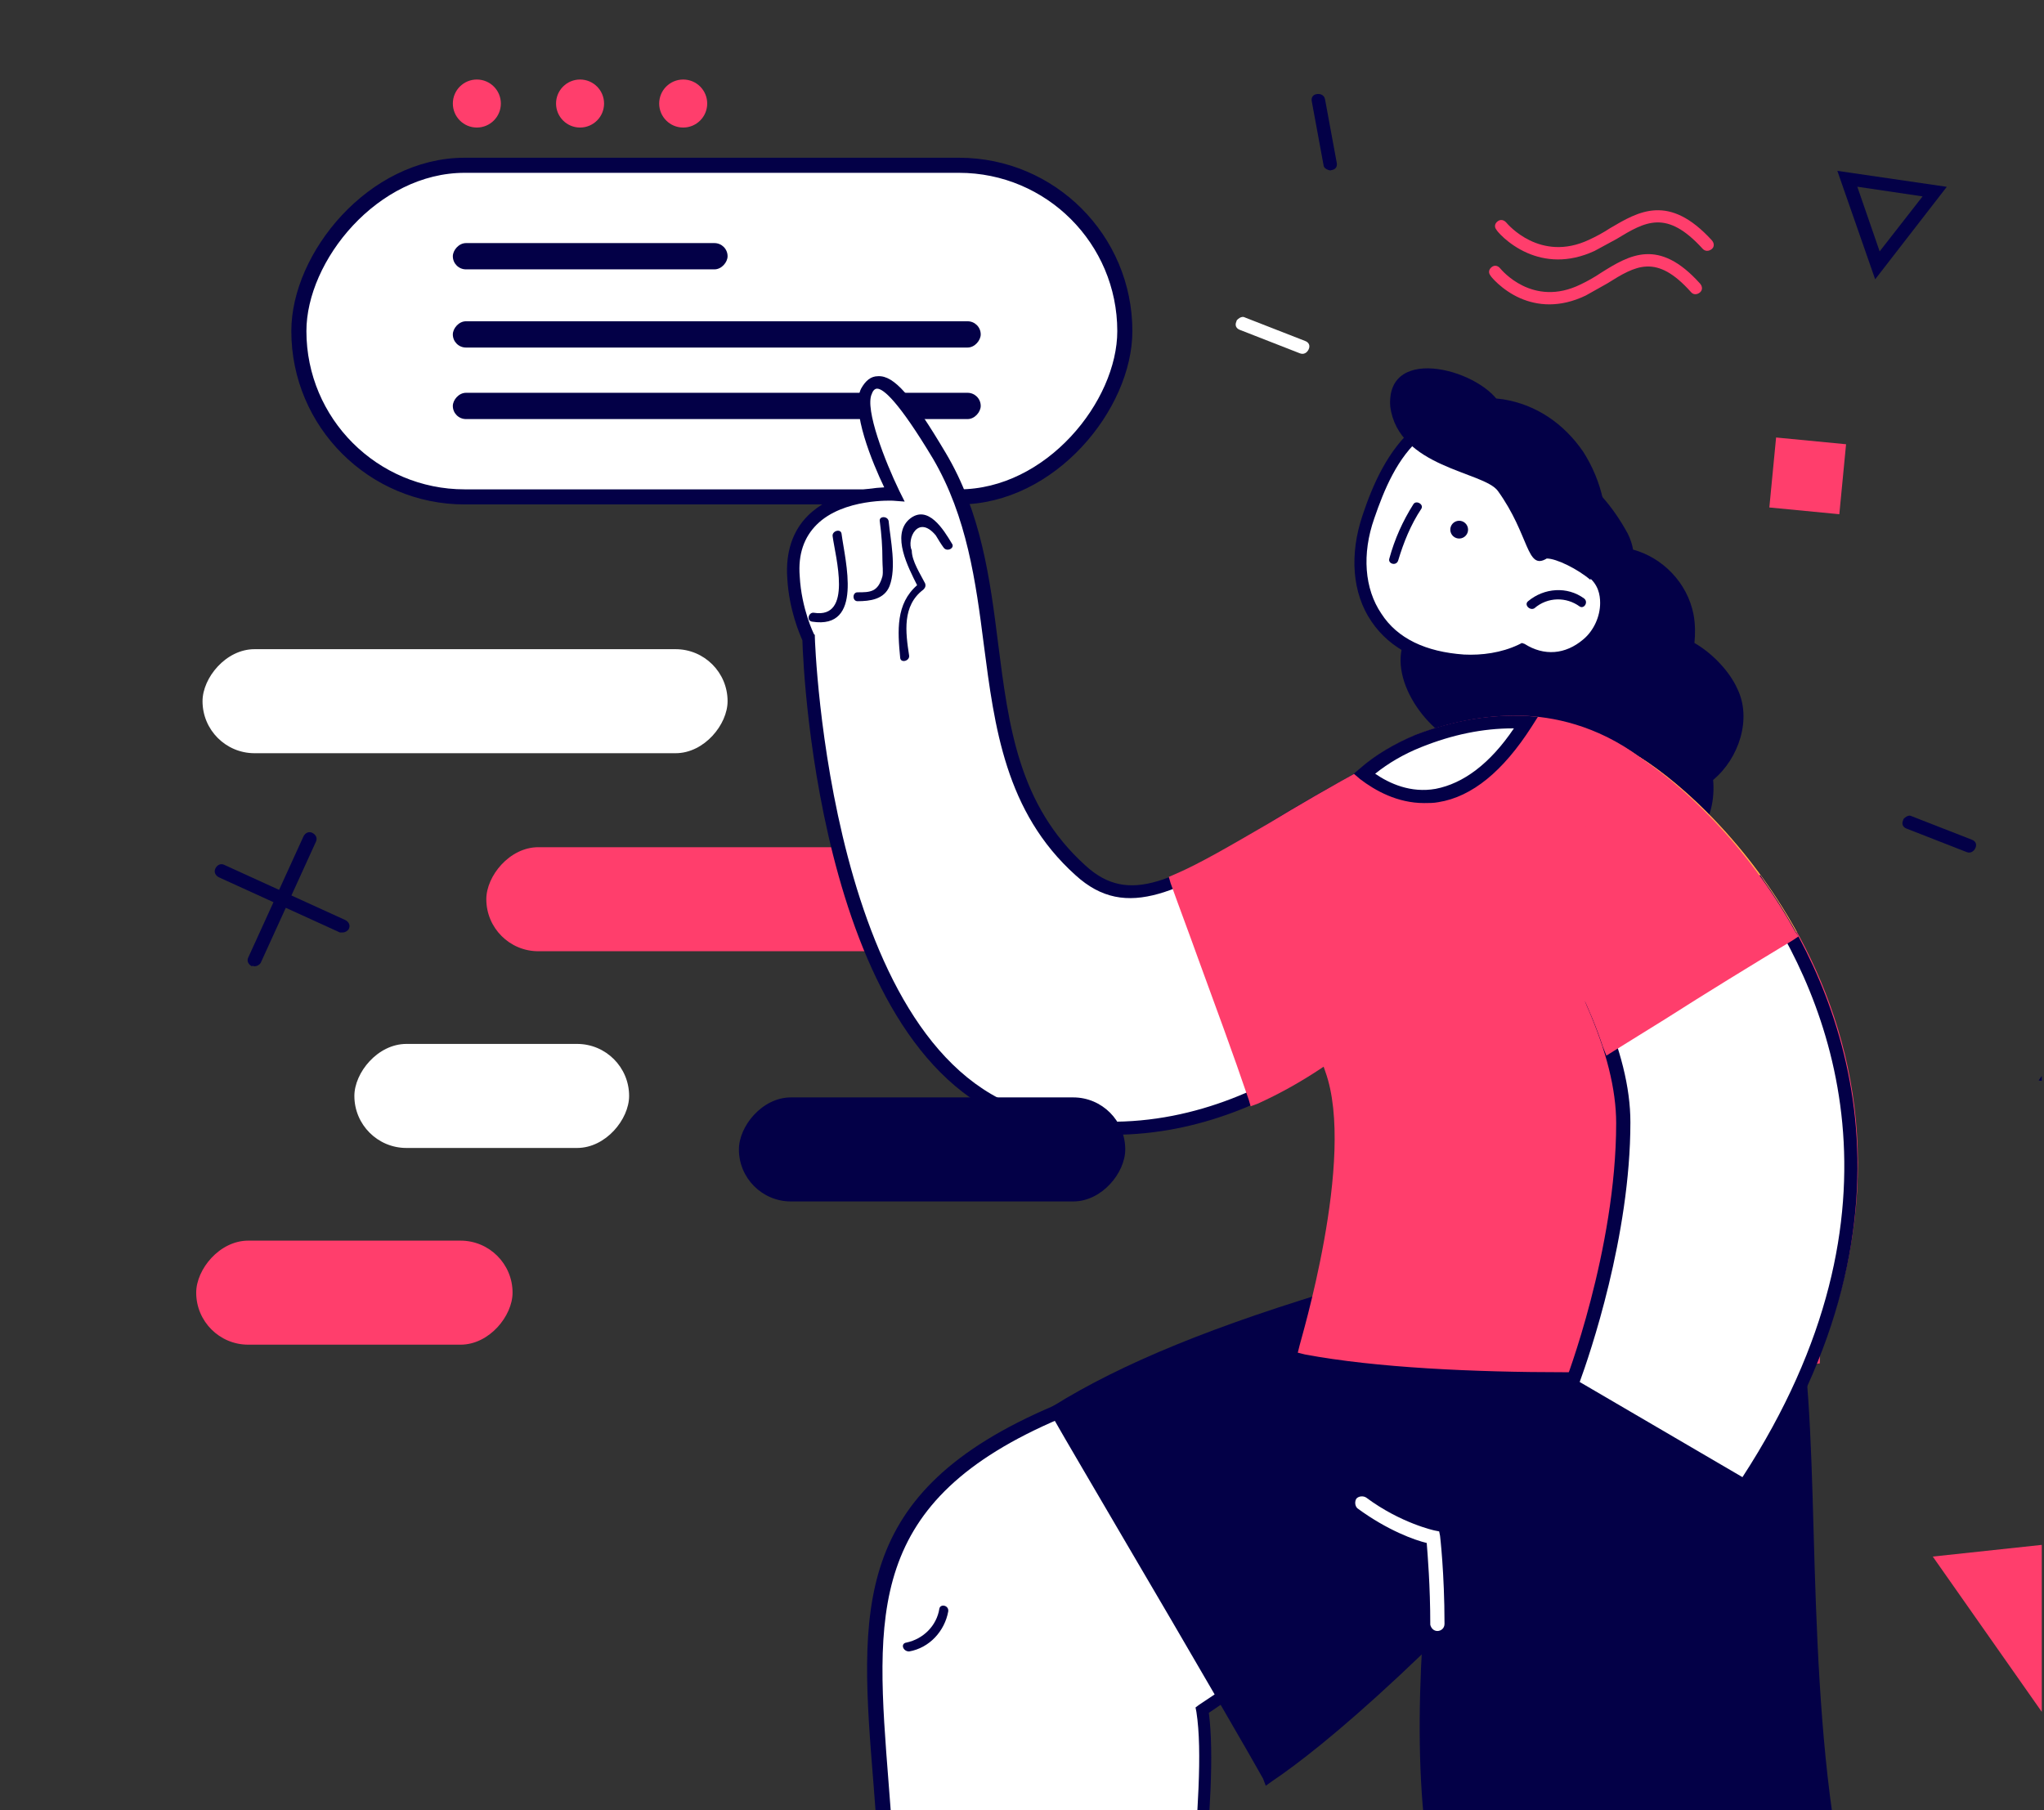 <svg width="271" height="240" viewBox="0 0 271 240" fill="none" xmlns="http://www.w3.org/2000/svg">
<rect x="0" y="0" width="271" height="240" fill="#333333" stroke="none"/>
<g clip-path="url(#clip0)">
<rect x="-1" y="1" width="109.508" height="43.971" rx="21.986" transform="matrix(-1 0 0 1 148.133 20.915)" fill="white" stroke="#030047" stroke-width="2"/>
<rect width="36.426" height="3.483" rx="1.741" transform="matrix(-1 0 0 1 96.465 32.233)" fill="#030047"/>
<rect width="69.989" height="3.483" rx="1.741" transform="matrix(-1 0 0 1 130.027 42.599)" fill="#030047"/>
<rect width="69.989" height="3.483" rx="1.741" transform="matrix(-1 0 0 1 130.027 52.084)" fill="#030047"/>
<rect width="69.613" height="13.795" rx="6.898" transform="matrix(-1 0 0 1 134.09 112.335)" fill="#FF3E6C"/>
<path d="M117.709 266.143C117.826 263.431 117.826 260.483 117.826 257.3C117.591 222.16 106.506 201.525 139.995 187.257C149.664 183.13 161.456 176.526 178.79 171.456C197.303 166.031 192.468 167.918 192.468 167.918L218.41 186.667C163.932 223.811 167.941 220.981 159.216 226.877C160.631 235.603 157.918 252.701 157.329 269.799C144.24 268.856 130.915 267.794 117.709 266.143Z" fill="white"/>
<path d="M158.388 270.624V269.681C158.624 263.077 159.095 256.71 159.567 250.46C160.392 240.909 160.982 232.654 160.274 227.112C165.817 223.339 166.17 223.103 182.561 212.019L220.059 186.431L193.999 167.682C193.999 167.564 193.999 167.328 193.999 167.21C193.645 166.149 193.645 166.031 178.67 170.512C165.817 174.285 155.911 178.884 147.893 182.657C144.945 184.072 142.233 185.252 139.639 186.431C112.754 197.869 113.933 213.316 115.82 236.664C116.291 242.795 116.881 249.752 116.881 257.299C116.881 260.483 116.881 263.431 116.763 266.143V266.968L117.588 267.086C130.323 268.619 143.412 269.799 157.444 270.624H158.388ZM217.111 186.549L181.735 210.604C164.991 222.042 164.991 222.042 158.977 226.051L158.506 226.405L158.624 226.994C159.449 232.301 158.742 240.673 158.034 250.46C157.562 256.474 157.091 262.606 156.855 268.855C143.412 268.03 131.031 266.851 118.768 265.436C118.885 262.959 118.885 260.247 118.885 257.299C118.885 249.752 118.296 242.677 117.824 236.546C116.055 213.906 114.758 199.048 140.582 188.082C143.176 187.02 145.889 185.723 148.836 184.308C156.737 180.653 166.642 176.054 179.377 172.281C187.513 169.922 190.933 168.979 192.348 168.625L217.111 186.549Z" fill="#030047"/>
<path d="M168.173 235.485C166.876 233.127 146.004 197.398 140.108 187.139C149.07 181.479 161.569 176.408 178.903 171.338C197.416 165.914 192.582 167.8 192.582 167.8L218.523 186.549C188.69 220.038 173.597 231.83 168.173 235.485Z" fill="#030047"/>
<path d="M167.818 236.782L168.643 236.192C175.129 231.829 190.222 219.684 219.23 187.02L219.938 186.313L193.996 167.682C193.996 167.564 193.996 167.328 193.996 167.21C193.642 166.149 193.642 166.031 178.666 170.512C161.097 175.7 148.715 180.771 139.636 186.431L138.928 186.903L139.4 187.61C141.404 191.148 145.178 197.515 149.305 204.59C157.087 217.797 166.639 234.305 167.464 235.838L167.818 236.782ZM217.343 186.667C189.279 218.151 174.303 230.178 168.525 234.187C166.403 230.414 158.149 216.264 150.838 203.765C146.947 197.161 143.409 191.148 141.287 187.492C150.13 182.068 162.276 177.233 179.138 172.163C187.274 169.804 190.694 168.861 192.109 168.507L217.343 186.667Z" fill="#030047"/>
<path d="M237.035 172.752C241.752 190.676 236.21 239.14 248.473 263.785C255.548 277.935 286.561 333.002 286.561 333.002L235.502 363.779C235.502 363.779 230.432 357.765 235.502 351.044C240.573 344.322 246.233 340.431 228.545 311.305C203.665 270.388 194.349 249.281 194.349 206.005C194.349 186.785 196 169.451 196 169.451L237.035 172.752Z" fill="white"/>
<path d="M235.267 364.84L287.74 333.238L287.269 332.531C286.915 331.941 256.138 277.463 249.181 263.431C241.634 248.338 240.927 223.221 240.337 203.175C239.984 190.44 239.63 179.474 237.861 172.635L237.743 172.045H237.154L195.293 168.625L195.175 169.451C195.175 169.569 193.524 187.021 193.524 206.123C193.524 248.456 202.132 269.681 227.838 311.895C244.229 338.78 240.219 343.733 235.739 349.393C235.385 349.747 235.149 350.1 234.795 350.572C229.371 357.765 234.795 364.369 234.795 364.369L235.267 364.84ZM285.382 332.531L235.739 362.482C234.677 360.831 232.437 356.35 236.21 351.515C236.564 351.162 236.8 350.808 237.154 350.336C242.106 344.087 246.351 338.662 229.371 310.834C203.783 268.855 195.293 247.866 195.293 206.005C195.293 189.379 196.59 174.05 196.944 170.394L236.446 173.696C238.097 180.417 238.333 191.03 238.687 203.293C239.276 224.636 239.984 248.809 247.648 264.257C254.134 277.227 281.609 325.927 285.382 332.531Z" fill="#030047"/>
<path d="M233.029 318.972C231.732 316.613 230.317 314.019 228.548 311.307C203.668 270.39 194.352 249.282 194.352 206.007C194.352 186.786 196.003 169.452 196.003 169.452L237.039 172.872C241.755 190.795 236.213 239.259 248.477 263.904C251.896 270.625 260.622 286.78 268.994 301.638C257.202 307.651 245.175 313.547 233.029 318.972Z" fill="white"/>
<path d="M232.674 320.15L233.382 319.796C245.055 314.49 256.847 308.83 269.346 302.345L270.172 301.873L269.7 301.048C258.852 281.709 252.013 268.974 249.183 263.314C241.636 248.221 240.928 223.104 240.339 203.058C239.985 190.323 239.631 179.357 237.863 172.518L237.745 171.928H237.155L195.294 168.508L195.176 169.334C195.176 169.452 193.526 186.903 193.526 206.006C193.526 248.338 202.134 269.564 227.84 311.778C229.49 314.49 231.023 317.084 232.32 319.443L232.674 320.15ZM267.814 301.165C255.904 307.297 244.584 312.839 233.382 317.792C232.202 315.551 230.787 313.193 229.254 310.835C203.666 268.856 195.176 247.867 195.176 206.006C195.176 189.38 196.473 174.05 196.827 170.395L236.33 173.697C237.98 180.418 238.216 191.031 238.57 203.294C239.16 224.637 239.867 248.81 247.532 264.257C250.48 269.682 257.201 282.181 267.814 301.165Z" fill="#030047"/>
<path d="M191.285 251.757C183.857 224.401 196.002 169.333 196.002 169.333L237.037 172.753C240.575 186.431 238.335 217.797 242.344 242.914C241.636 243.031 197.299 251.286 191.285 251.757Z" fill="#030047"/>
<path d="M190.575 252.701H191.283C196.117 252.347 224.771 247.159 241.516 243.975L243.402 243.621L243.284 242.796C241.28 230.179 240.808 215.793 240.454 203.058C240.101 190.323 239.747 179.356 237.978 172.517L237.86 171.927H237.271L195.528 168.508L195.41 169.215C194.938 171.456 183.264 224.872 190.693 251.993L190.575 252.701ZM241.398 242.206H241.28C214.513 247.159 196.825 250.225 191.99 250.814C185.623 225.58 195.41 176.998 196.825 170.277L236.445 173.578C238.096 180.3 238.332 190.912 238.686 203.176C239.039 215.557 239.393 229.589 241.398 242.206Z" fill="#030047"/>
<path d="M190.574 216.264C191.046 216.264 191.518 215.91 191.518 215.32C191.518 208.599 190.928 203.646 190.928 203.646L190.81 203.057L190.221 202.939C190.221 202.939 185.74 201.996 181.141 198.576C180.787 198.34 180.198 198.34 179.844 198.694C179.608 199.048 179.608 199.637 179.962 199.991C183.971 202.939 187.626 204.236 189.159 204.59C189.277 206.123 189.631 210.25 189.631 215.438C189.749 215.91 190.103 216.264 190.574 216.264Z" fill="white"/>
<path d="M120.178 217.797C122.419 217.326 124.187 215.557 124.541 213.316C124.659 212.609 125.838 212.845 125.72 213.67C125.249 216.264 123.244 218.505 120.532 218.976C119.706 218.976 119.353 217.915 120.178 217.797Z" fill="#030047"/>
<path d="M33.748 128.124C34.102 128.124 34.455 127.888 34.573 127.652L41.884 111.615C42.12 111.144 41.884 110.672 41.412 110.436C40.941 110.2 40.469 110.436 40.233 110.908L32.922 126.945C32.687 127.416 32.922 127.888 33.394 128.124C33.512 128.006 33.63 128.124 33.748 128.124Z" fill="#030047"/>
<path d="M45.422 123.642C45.776 123.642 46.129 123.406 46.247 123.17C46.483 122.698 46.247 122.227 45.776 121.991L29.739 114.68C29.267 114.444 28.796 114.68 28.56 115.152C28.324 115.623 28.56 116.095 29.031 116.331L45.068 123.642C45.186 123.642 45.304 123.642 45.422 123.642Z" fill="#030047"/>
<path d="M283.928 203.426L256.253 206.393L273.666 231.201L283.928 203.426Z" fill="#FF3E6C"/>
<path d="M90.58 16.912C88.822 16.912 87.396 15.486 87.396 13.728C87.396 11.969 88.822 10.544 90.58 10.544C92.338 10.544 93.764 11.969 93.764 13.728C93.764 15.486 92.338 16.912 90.58 16.912Z" fill="#FF3E6C"/>
<path d="M76.906 16.912C75.148 16.912 73.722 15.487 73.722 13.728C73.722 11.97 75.148 10.544 76.906 10.544C78.664 10.544 80.09 11.97 80.09 13.728C80.09 15.487 78.664 16.912 76.906 16.912Z" fill="#FF3E6C"/>
<path d="M63.222 16.912C61.464 16.912 60.039 15.486 60.039 13.728C60.039 11.969 61.464 10.544 63.222 10.544C64.981 10.544 66.406 11.969 66.406 13.728C66.406 15.486 64.981 16.912 63.222 16.912Z" fill="#FF3E6C"/>
<path d="M181.851 102.355C159.8 114.264 151.428 122.99 143.174 115.444C127.255 100.94 135.155 78.3 124.543 60.494C119.354 51.768 116.406 48.82 114.874 51.886C113.341 54.952 118.529 65.447 118.529 65.447C118.529 65.447 104.379 64.621 105.204 76.413C105.558 81.012 107.209 84.431 107.209 84.431C107.209 84.431 108.86 141.268 137.278 148.343C165.696 155.418 186.096 131.009 186.096 131.009L181.851 102.355Z" fill="white"/>
<path d="M147.537 150.466C170.649 150.466 186.685 131.717 186.803 131.481L187.039 131.127L182.558 100.94L181.497 101.53C176.309 104.36 171.946 106.836 168.172 109.195C155.555 116.741 149.777 120.161 143.881 114.737C135.037 106.718 133.74 96.342 132.325 85.257C131.264 76.767 130.085 67.923 125.368 60.023C120.887 52.476 118.529 49.764 116.407 49.882C115.463 49.882 114.756 50.472 114.166 51.533C112.751 54.363 115.699 61.438 117.232 64.622C114.874 64.74 110.157 65.329 107.091 68.395C105.086 70.4 104.143 73.23 104.379 76.649C104.615 80.894 106.03 84.078 106.384 84.904C106.501 89.149 108.86 142.447 137.042 149.404C140.698 150.112 144.235 150.466 147.537 150.466ZM185.152 130.656C182.676 133.368 163.338 153.885 137.396 147.518C109.921 140.679 108.034 85.022 108.034 84.432V84.196L107.916 84.078C107.916 84.078 106.266 80.776 106.03 76.413C105.794 73.466 106.619 71.225 108.27 69.574C111.808 66.037 118.411 66.391 118.411 66.391L119.944 66.508L119.237 65.093C117.35 61.202 114.638 54.245 115.581 52.24C115.699 51.887 115.935 51.533 116.289 51.533C117.114 51.533 119.119 53.184 123.717 60.848C128.198 68.513 129.377 77.121 130.439 85.493C131.854 96.342 133.269 107.662 142.584 116.034C149.423 122.283 156.381 118.156 168.998 110.727C172.535 108.605 176.544 106.247 181.143 103.77L185.152 130.656Z" fill="#030047"/>
<path d="M156.025 116.739C162.039 114.263 169.939 108.721 181.849 102.354L186.094 131.007C186.094 131.007 178.547 139.969 166.402 145.511C163.1 135.842 159.444 126.291 156.025 116.739Z" fill="#FF3E6C"/>
<path d="M165.814 146.691L166.757 146.338C179.021 140.796 186.567 131.952 186.803 131.598L187.039 131.244L182.558 100.939L181.497 101.529C176.309 104.359 172.064 106.835 168.172 109.194C163.102 112.142 159.093 114.5 155.791 115.915L154.965 116.269L155.201 117.094C156.381 120.396 157.678 123.815 158.857 127.117C161.097 133.249 163.456 139.616 165.578 145.866L165.814 146.691ZM185.152 130.655C183.737 132.188 177.016 139.381 166.875 144.215C164.871 138.201 162.63 132.188 160.508 126.41C159.328 123.344 158.267 120.278 157.088 117.212C160.39 115.797 164.163 113.439 168.998 110.727C172.535 108.604 176.544 106.246 181.143 103.77L185.152 130.655Z" fill="#FF3E6C"/>
<path d="M121.594 77.594C120.414 75.235 118.174 70.99 120.532 68.868C123.009 66.745 125.131 70.283 126.192 72.051C126.664 72.641 125.603 73.231 125.131 72.641C124.777 72.169 124.424 71.58 124.07 70.99C121.712 68.16 120.179 71.462 120.886 72.995C120.886 74.41 122.065 76.178 122.655 77.358C122.773 77.711 122.655 77.947 122.419 78.183C119.589 80.306 120.061 83.843 120.532 86.909C120.65 87.617 119.471 87.97 119.353 87.263C118.999 83.607 118.764 80.07 121.594 77.594Z" fill="#030047"/>
<path d="M113.694 78.537C115.345 78.537 116.406 78.537 116.996 76.414C117.114 75.825 116.996 74.999 116.996 74.292C116.996 72.523 116.878 70.872 116.642 69.103C116.524 68.396 117.703 68.396 117.821 69.103C118.057 71.58 118.883 75.235 117.939 77.711C117.232 79.48 115.345 79.716 113.694 79.716C112.987 79.716 112.987 78.537 113.694 78.537Z" fill="#030047"/>
<path d="M107.918 81.25C113.106 82.076 110.748 73.822 110.394 71.109C110.276 70.402 111.455 70.048 111.573 70.756C112.045 74.411 114.521 83.491 107.682 82.43C106.857 82.312 107.21 81.132 107.918 81.25Z" fill="#030047"/>
<path d="M215.811 70.751C216.164 71.459 216.4 72.166 216.518 72.874C220.409 73.935 223.711 77.237 224.536 81.482C224.772 82.779 224.772 84.076 224.654 85.255C227.131 86.67 229.371 89.147 230.314 91.269C232.319 95.278 230.55 100.585 227.131 103.415C227.366 106.009 226.777 108.721 225.126 110.725C224.419 111.551 223.711 112.258 222.886 112.73C221.824 114.499 220.056 115.678 217.461 116.15C211.212 117.329 204.255 112.494 200.128 108.249C197.769 105.773 195.883 102.707 194.703 99.523C193.524 99.17 192.581 98.58 191.638 97.637C186.449 93.981 182.794 85.845 188.807 81.954C189.279 80.657 190.105 79.595 191.284 79.006C192.699 77.826 193.996 77.355 195.175 77.591C193.642 77.119 192.345 76.294 191.166 75.114C190.34 72.52 189.751 69.926 189.397 67.214C189.161 65.209 188.1 63.912 186.803 63.205C192.935 57.781 207.792 56.012 215.811 70.751Z" fill="#030047"/>
<path d="M173.95 178.412C197.416 182.774 240.338 179.591 240.338 179.591C240.338 179.591 240.22 153.059 233.735 127.825C227.839 104.949 215.693 96.223 203.43 95.516C198.595 95.162 193.76 96.223 189.162 97.992C186.214 99.171 183.855 100.586 181.969 102.355C170.531 112.496 173.832 131.598 177.488 141.621C181.615 153.295 173.95 178.412 173.95 178.412Z" fill="#FFCC3E"/>
<path d="M181.854 102.354C186.924 106.363 195.296 108.25 203.314 95.515C198.48 95.161 193.645 96.222 189.046 97.991C186.216 99.052 183.858 100.585 181.854 102.354Z" fill="#FF3E6C"/>
<path d="M177.608 138.91C177.726 138.91 177.726 138.91 177.844 138.91C178.315 138.792 178.551 138.321 178.433 137.849C178.433 137.731 175.014 124.289 179.613 115.799C179.848 115.327 179.73 114.855 179.259 114.619C178.787 114.384 178.315 114.502 178.08 114.973C173.127 124.053 176.547 137.731 176.782 138.321C176.782 138.675 177.136 138.91 177.608 138.91Z" fill="#5F5FFF"/>
<path d="M217.343 100.351C231.965 109.43 265.217 146.928 232.2 196.689L209.325 183.365C209.325 183.365 216.164 165.677 216.164 148.579C216.164 135.018 204.372 118.982 204.372 118.982L217.343 100.351Z" fill="#FF3E6C"/>
<path d="M214.395 138.32C211.094 128.061 204.373 118.863 204.373 118.863L217.343 100.35C223.121 104.006 231.847 112.024 238.215 123.58C230.196 128.297 222.296 133.367 214.395 138.32Z" fill="#FFCC3E"/>
<path d="M213.097 135.725C213.215 135.725 213.333 135.725 213.451 135.607C213.922 135.371 214.04 134.9 213.922 134.428L210.267 126.646C210.031 126.174 209.559 126.056 209.088 126.174C208.616 126.41 208.498 126.881 208.616 127.353L212.272 135.136C212.389 135.489 212.743 135.725 213.097 135.725Z" fill="#5F5FFF"/>
<path d="M173.005 178.767C196.471 183.129 240.336 179.946 240.336 179.946C240.336 179.946 239.275 153.414 232.671 128.18C226.775 105.304 214.63 96.578 202.366 95.871C197.532 95.517 192.697 96.578 188.099 98.347C185.151 99.526 182.792 100.941 180.905 102.71C169.468 112.851 172.769 131.953 176.425 141.976C180.67 153.65 173.005 178.767 173.005 178.767Z" fill="#FF3E6C"/>
<path d="M207.557 181.952C224.891 181.952 240.22 180.89 240.456 180.89L241.281 180.772V179.947C241.281 179.711 240.22 152.944 233.617 127.945C226.424 100.353 210.977 95.4 202.486 94.928C197.77 94.693 192.817 95.518 187.865 97.405C185.035 98.584 182.44 100.117 180.436 101.886C166.522 114.267 174.068 137.497 175.719 142.095C179.846 153.533 172.3 178.178 172.3 178.414L172.064 179.357L173.007 179.593C182.44 181.362 195.411 181.952 207.557 181.952ZM239.395 179.121C233.263 179.475 195.647 181.716 174.068 178.06C175.483 173.226 181.143 152.354 177.252 141.624C175.719 137.261 168.526 114.856 181.497 103.301C183.384 101.532 185.742 100.117 188.454 99.056C193.171 97.169 197.77 96.344 202.251 96.697C216.165 97.523 226.659 108.725 231.848 128.417C237.626 150.703 239.159 174.287 239.395 179.121Z" fill="#FF3E6C"/>
<path d="M180.906 102.593C185.977 106.602 194.349 108.489 202.367 95.754C197.533 95.4 192.698 96.461 188.099 98.23C185.269 99.409 182.911 100.824 180.906 102.593Z" fill="white"/>
<path d="M188.809 106.483C189.399 106.483 190.106 106.483 190.696 106.365C195.177 105.658 199.304 102.238 203.077 96.342L203.902 95.045L202.369 94.927C197.653 94.692 192.7 95.517 187.748 97.404C184.918 98.583 182.323 100.116 180.319 101.885L179.493 102.592L180.319 103.3C182.323 104.833 185.271 106.483 188.809 106.483ZM200.719 96.578C197.535 101.295 193.997 103.889 190.342 104.597C187.04 105.186 184.21 103.889 182.323 102.592C184.092 101.177 186.097 99.998 188.455 99.055C192.582 97.404 196.591 96.578 200.601 96.578C200.719 96.578 200.719 96.578 200.719 96.578Z" fill="#030047"/>
<path d="M211.21 132.895C217.695 126.763 225.596 122.047 233.142 117.212C245.406 134.664 253.896 162.964 231.256 197.042L208.38 183.717C208.38 183.717 215.219 166.03 215.219 148.932C215.219 143.508 213.45 137.847 211.21 132.895Z" fill="white"/>
<path d="M231.493 198.221L231.964 197.513C256.845 160.015 243.756 130.772 233.851 116.74L233.379 116.032L229.96 118.273C223.356 122.518 216.399 126.881 210.621 132.305L210.149 132.777L210.385 133.366C212.979 139.262 214.277 144.45 214.277 148.931C214.277 165.676 207.555 183.245 207.437 183.481L207.202 184.189L231.493 198.221ZM232.908 118.391C242.459 132.305 254.251 160.133 231.021 195.862L209.442 183.245C210.739 179.708 216.163 163.907 216.163 148.813C216.163 144.214 214.866 139.026 212.272 133.13C217.814 128.06 224.417 123.815 230.903 119.688L232.908 118.391Z" fill="#030047"/>
<path d="M216.402 100.702C222.18 104.358 230.906 112.376 237.273 123.932C229.255 128.767 221.355 133.837 213.454 138.789C210.152 128.531 203.431 119.333 203.431 119.333" fill="#FF3E6C"/>
<path d="M212.981 139.97L213.924 139.38C216.165 137.965 218.523 136.55 220.764 135.135C226.306 131.598 232.084 128.06 237.744 124.64L238.451 124.169L237.979 123.461C231.612 111.905 222.768 103.769 216.754 99.996C216.283 99.76 215.811 99.878 215.575 100.232C215.339 100.703 215.457 101.175 215.811 101.411C221.589 104.948 229.725 112.613 235.975 123.461C230.551 126.763 225.009 130.183 219.702 133.602C217.698 134.781 215.811 136.078 213.806 137.258C210.387 127.353 204.255 118.98 204.019 118.627C203.783 118.273 203.194 118.155 202.84 118.391C202.486 118.627 202.368 119.216 202.604 119.57C202.722 119.688 209.208 128.768 212.509 138.791L212.981 139.97Z" fill="#FF3E6C"/>
<path d="M188.098 57.192C191.163 54.598 195.055 53.183 199.064 53.773C207.436 54.952 213.096 63.56 211.799 72.875C211.799 72.875 211.799 72.875 211.799 72.993C211.681 73.936 211.445 74.88 211.091 75.823C214.275 78.299 213.45 83.252 210.62 85.61C208.144 87.733 204.842 88.204 201.776 86.2C199.418 87.261 196.823 87.733 194.111 87.615C182.084 86.907 178.31 77.71 181.376 68.512C182.791 64.385 184.678 60.022 188.098 57.192Z" fill="white"/>
<path d="M195.054 88.559C197.295 88.559 199.535 88.087 201.658 87.262C204.841 89.031 208.261 88.677 211.209 86.318C212.978 84.785 214.039 82.427 214.039 80.069C214.039 78.3 213.332 76.767 212.152 75.588C212.388 74.762 212.624 73.937 212.742 73.23V73.112C213.449 68.395 212.388 63.796 209.912 59.905C207.318 56.132 203.662 53.655 199.299 52.948C195.29 52.358 191.163 53.655 187.626 56.603C183.97 59.669 181.966 64.386 180.668 68.277C178.9 73.465 179.253 78.654 181.848 82.427C184.324 86.082 188.569 88.205 194.111 88.559C194.347 88.559 194.701 88.559 195.054 88.559ZM201.776 85.257L201.304 85.493C199.064 86.554 196.469 86.908 194.111 86.79C189.041 86.436 185.267 84.668 183.145 81.366C180.904 78.064 180.55 73.465 182.201 68.749C183.498 64.975 185.267 60.612 188.569 57.9C191.753 55.306 195.408 54.127 198.828 54.599C202.601 55.188 206.021 57.311 208.261 60.73C210.502 64.15 211.445 68.395 210.855 72.758V72.876C210.737 73.701 210.502 74.527 210.266 75.47L210.03 76.06L210.502 76.413C211.917 77.475 212.152 78.89 212.152 79.951C212.152 81.72 211.327 83.606 209.912 84.785C207.554 86.79 204.724 87.026 202.129 85.375L201.776 85.257Z" fill="#030047"/>
<path d="M192.32 70.52C192.159 69.889 192.54 69.247 193.171 69.086C193.802 68.925 194.444 69.306 194.605 69.938C194.766 70.569 194.385 71.21 193.754 71.371C193.123 71.532 192.481 71.151 192.32 70.52Z" fill="#030047"/>
<path d="M184.205 74.055C184.913 71.461 185.974 69.102 187.389 66.862C187.743 66.272 188.804 66.862 188.45 67.451C187.035 69.574 186.092 71.932 185.384 74.291C185.149 75.116 183.969 74.762 184.205 74.055Z" fill="#030047"/>
<path d="M202.604 79.714C204.727 77.946 207.793 77.71 210.033 79.361C210.623 79.832 210.033 80.776 209.444 80.422C207.675 79.125 205.199 79.125 203.43 80.658C202.84 81.011 202.015 80.186 202.604 79.714Z" fill="#030047"/>
<path d="M205.076 74.054C202.364 75.705 202.835 70.988 198.59 65.092C196.704 62.498 185.384 62.026 184.322 53.89C183.733 45.4 196.822 49.173 199.062 53.89C207.434 55.069 215.924 65.092 210.854 76.884C209.203 75.469 206.373 74.054 205.076 74.054Z" fill="#030047"/>
<path d="M202.531 33.556C204.819 34.543 207.866 34.917 211.415 33.27C212.382 32.746 213.349 32.221 214.316 31.697C218.164 29.355 220.961 27.737 225.733 32.975C226.064 33.353 226.566 33.335 226.945 33.028C227.324 32.72 227.288 32.234 226.957 31.856C221.254 25.627 217.259 28.023 213.453 30.265C212.59 30.834 211.623 31.359 210.699 31.784C204.189 34.86 199.875 29.702 199.71 29.513C199.379 29.135 198.92 29.055 198.541 29.362C198.161 29.669 198.094 30.111 198.425 30.489C198.321 30.444 199.826 32.388 202.531 33.556Z" fill="#FF3E6C"/>
<path d="M201.592 39.558C203.811 40.516 206.776 40.855 210.251 39.181C211.198 38.649 212.146 38.118 213.093 37.586C216.867 35.218 219.608 33.581 224.203 38.737C224.521 39.11 225.01 39.086 225.383 38.776C225.756 38.467 225.725 37.984 225.407 37.611C219.917 31.48 216.042 33.804 212.267 36.172C211.421 36.747 210.474 37.279 209.569 37.711C203.194 40.837 199.045 35.755 198.886 35.569C198.568 35.196 198.122 35.121 197.749 35.431C197.377 35.74 197.306 36.18 197.624 36.552C197.524 36.509 199.07 38.469 201.592 39.558Z" fill="#FF3E6C"/>
<path d="M248.615 37.035L258.111 24.772L243.601 22.654L248.615 37.035ZM254.902 26.04L249.21 33.332L246.247 24.758L254.902 26.04Z" fill="#030047"/>
<path d="M235.48 58.01L244.758 58.904L243.863 68.183L234.585 67.288L235.48 58.01Z" fill="#FF3E6C"/>
<path d="M164.129 42.315C164.036 42.394 163.943 42.474 163.923 42.639C163.697 43.129 163.896 43.552 164.376 43.735L172.356 46.853C172.836 47.036 173.282 46.804 173.508 46.314C173.734 45.824 173.535 45.402 173.056 45.218L165.075 42.101C164.762 41.923 164.409 42.076 164.129 42.315Z" fill="white"/>
<path d="M252.526 108.445C252.433 108.525 252.34 108.604 252.32 108.77C252.093 109.259 252.293 109.682 252.772 109.866L260.753 112.983C261.232 113.167 261.678 112.934 261.905 112.444C262.131 111.955 261.931 111.532 261.452 111.348L253.471 108.231C253.158 108.053 252.805 108.206 252.526 108.445Z" fill="#030047"/>
<path d="M176.153 22.55C176.27 22.587 176.386 22.625 176.537 22.554C177.073 22.489 177.327 22.096 177.231 21.592L175.677 13.166C175.58 12.662 175.148 12.406 174.612 12.471C174.076 12.537 173.822 12.929 173.919 13.433L175.473 21.859C175.487 22.219 175.803 22.438 176.153 22.55Z" fill="#030047"/>
<path d="M287.282 119.173L298.081 146.691L270.287 143.264L287.282 119.173Z" fill="#030047"/>
<rect width="69.613" height="13.795" rx="6.898" transform="matrix(-1 0 0 1 96.465 86.078)" fill="white"/>
<rect width="41.944" height="13.795" rx="6.898" transform="matrix(-1 0 0 1 67.957 164.503)" fill="#FF3E6C"/>
<rect width="36.426" height="13.795" rx="6.898" transform="matrix(-1 0 0 1 83.41 138.419)" fill="white"/>
<rect width="51.223" height="13.795" rx="6.898" transform="matrix(-1 0 0 1 149.189 145.511)" fill="#030047"/>
</g>
<defs>
<clipPath id="clip0">
<rect width="270" height="240" fill="white" transform="translate(0.705)"/>
</clipPath>
</defs>
</svg>
